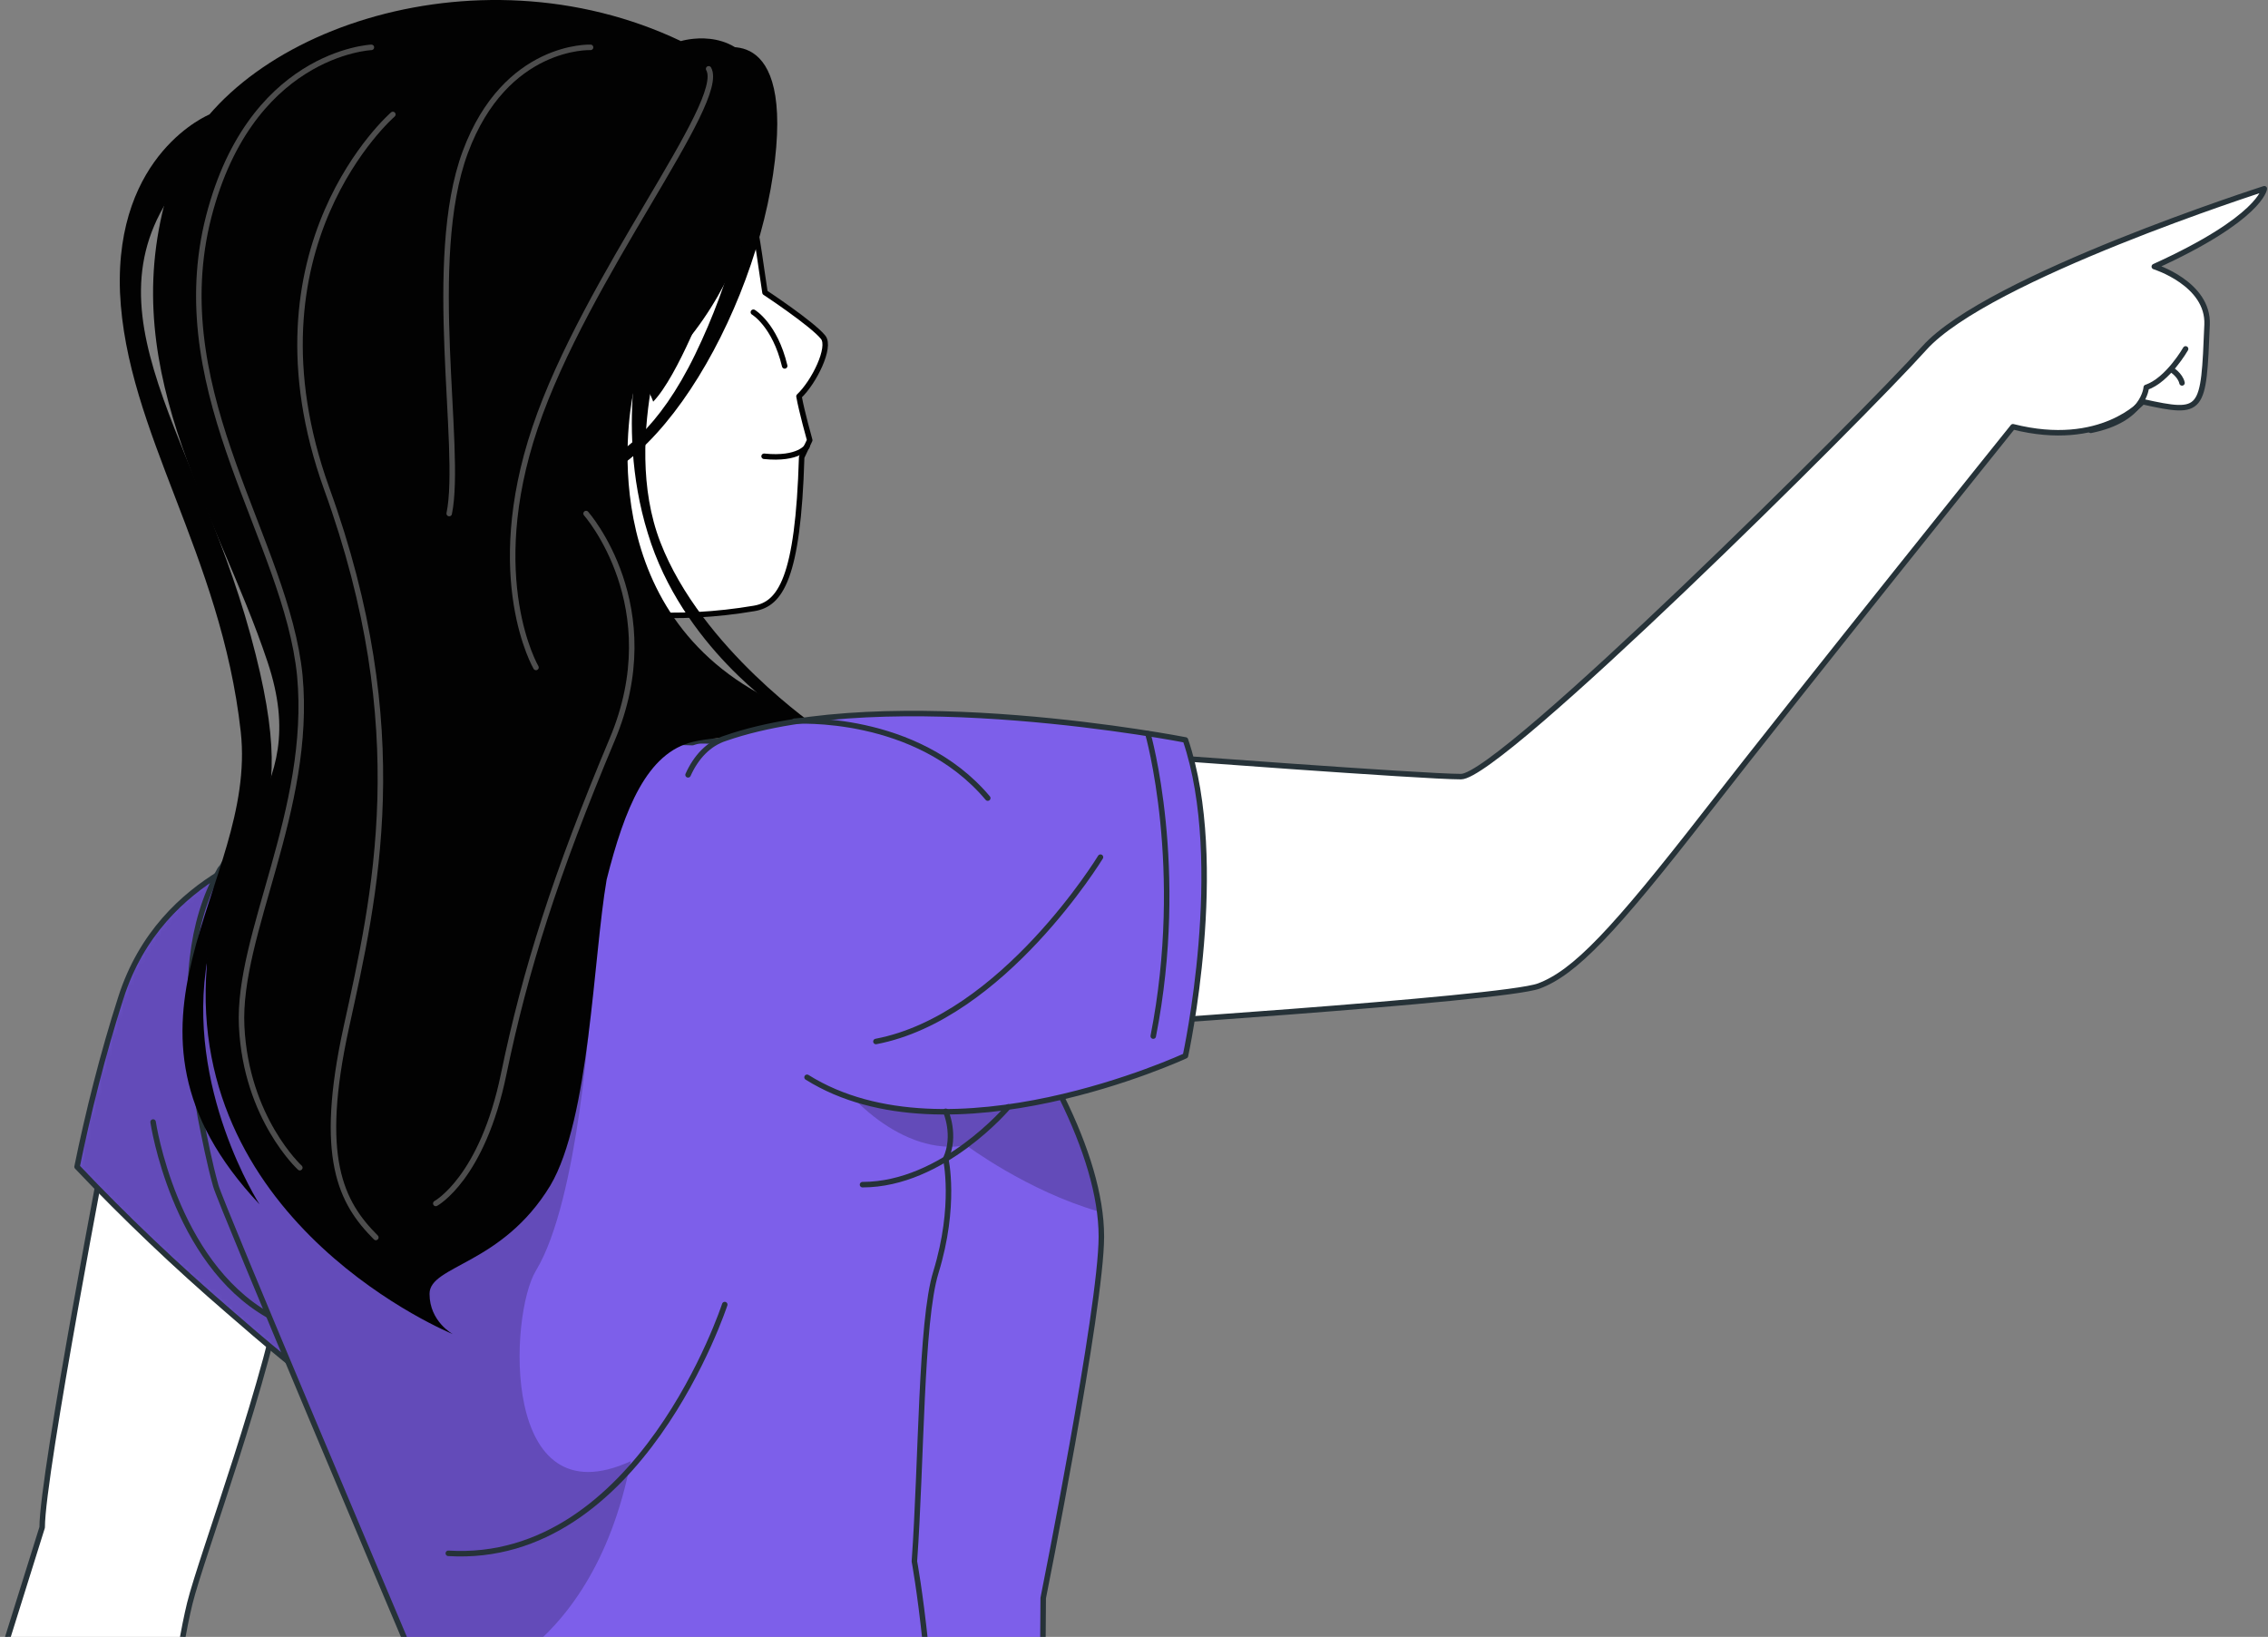 <svg width="413" height="298" viewBox="0 0 413 298" fill="none" xmlns="http://www.w3.org/2000/svg">
<rect x="0" y="0" width="413" height="298" fill="#808080" stroke="none"/>
<path d="M29.508 321.396C29.508 321.396 32.44 300.544 34.558 291.91C36.676 283.277 49.219 250.044 51.989 231.31L19.734 205.734C19.734 205.734 7.679 268.289 7.679 278.064L1 299.404" fill="white"/>
<path d="M29.508 321.396C29.508 321.396 32.44 300.544 34.558 291.91C36.676 283.277 49.219 250.044 51.989 231.31L19.734 205.734C19.734 205.734 7.679 268.289 7.679 278.064L1 299.404" stroke="#263238" stroke-miterlimit="10" stroke-linecap="round" stroke-linejoin="round"/>
<path d="M61.437 254.931C54.758 249.881 48.079 244.342 41.563 238.641C32.114 230.496 22.829 221.699 14.032 212.413C15.987 202.802 18.756 191.725 22.015 181.624C25.761 169.895 33.418 163.053 40.097 158.981C40.26 158.981 40.26 158.818 40.423 158.818C40.911 158.492 41.4 158.166 41.889 158.003C42.866 157.515 43.681 157.026 44.658 156.7C49.871 154.42 53.781 153.768 53.781 153.768L60.623 244.831L61.437 254.931Z" fill="#7D5FEA"/>
<mask id="mask0_102_205" style="mask-type:luminance" maskUnits="userSpaceOnUse" x="14" y="153" width="48" height="102">
<path d="M61.437 254.931C54.758 249.881 48.079 244.342 41.563 238.641C32.114 230.496 22.829 221.699 14.032 212.413C15.987 202.802 18.756 191.725 22.015 181.624C25.761 169.895 33.418 163.053 40.097 158.981C40.26 158.981 40.26 158.818 40.423 158.818C40.911 158.492 41.4 158.166 41.889 158.003C42.866 157.515 43.681 157.026 44.658 156.7C49.871 154.42 53.781 153.768 53.781 153.768L60.623 244.831L61.437 254.931Z" fill="white"/>
</mask>
<g mask="url(#mask0_102_205)">
<path opacity="0.3" d="M61.437 254.931C54.758 249.881 48.079 244.342 41.563 238.641C32.114 230.496 22.829 221.699 14.032 212.413C15.987 202.802 18.756 191.725 22.015 181.624C25.761 169.895 33.418 163.053 40.097 158.981C40.26 158.981 40.26 158.818 40.423 158.818C40.911 158.492 41.4 158.166 41.889 158.003C42.866 157.515 43.681 157.026 44.658 156.7C49.871 154.42 53.781 153.768 53.781 153.768L60.623 244.831L61.437 254.931Z" fill="black" fill-opacity="0.7"/>
</g>
<path d="M61.437 254.931C54.758 249.881 48.079 244.342 41.563 238.641C32.114 230.496 22.829 221.699 14.032 212.413C15.987 202.802 18.756 191.725 22.015 181.624C25.761 169.895 33.418 163.053 40.097 158.981C40.26 158.981 40.26 158.818 40.423 158.818C40.911 158.492 41.4 158.166 41.889 158.003C42.866 157.515 43.681 157.026 44.658 156.7C49.871 154.42 53.781 153.768 53.781 153.768L60.623 244.831L61.437 254.931Z" stroke="#263238" stroke-miterlimit="10" stroke-linecap="round" stroke-linejoin="round"/>
<path d="M27.879 204.268C27.879 204.268 31.626 229.681 48.894 239.455" stroke="#263238" stroke-miterlimit="10" stroke-linecap="round" stroke-linejoin="round"/>
<path d="M200.394 224.957C200.394 237.989 189.805 290.77 189.805 290.77L189.48 337.035C189.48 337.035 167.488 344.365 132.137 344.365C88.805 344.365 69.582 332.799 67.79 331.659C67.79 331.659 67.79 331.659 67.627 331.496L74.144 299.404C74.144 299.404 39.934 218.604 39.282 215.834C38.142 211.762 37.327 207.526 36.513 203.454C34.721 193.191 34.069 183.091 35.047 174.457C35.698 168.592 37.327 163.216 39.771 158.818C39.934 158.492 40.097 158.166 40.423 157.841C41.237 156.375 42.377 155.071 43.518 153.931C43.681 153.768 43.681 153.768 43.844 153.605C44.821 152.628 46.124 151.487 47.265 150.673C47.59 150.347 48.079 150.021 48.568 149.695C48.894 149.37 49.219 149.207 49.545 149.044C49.708 148.881 50.034 148.718 50.197 148.555C50.523 148.392 50.848 148.229 51.174 148.066C51.663 147.741 52.152 147.578 52.64 147.252C78.379 132.916 126.273 135.197 126.273 135.197C126.762 135.034 127.25 134.871 127.902 134.871H128.065C128.879 134.871 129.857 134.871 130.997 135.034C142.889 137.315 164.718 156.863 180.846 179.018C185.733 185.86 190.131 192.865 193.552 199.87C197.625 208.667 200.394 217.463 200.394 224.957Z" fill="#7D5FEA"/>
<path opacity="0.3" d="M200.068 220.559C187.036 216.812 175.959 208.504 175.959 208.504C164.393 210.622 153.315 199.218 150.383 193.028L188.339 190.584C190.131 193.68 191.923 196.612 193.389 199.707C196.81 207.038 199.254 214.042 200.068 220.559Z" fill="black" fill-opacity="0.7"/>
<path opacity="0.3" d="M81.8 307.712C81.8 307.712 90.272 344.203 67.628 331.659C67.628 331.659 67.628 331.659 67.465 331.496L73.981 299.404C73.981 299.404 39.771 218.604 39.12 215.834C37.979 211.762 37.165 207.526 36.35 203.454C34.558 193.191 33.907 183.091 34.884 174.457C35.536 168.592 37.165 163.217 39.608 158.818C39.771 158.492 39.934 158.167 40.26 157.841C41.075 156.375 42.215 155.071 43.355 153.931C43.518 153.768 43.518 153.768 43.681 153.605C44.658 152.628 45.962 151.487 47.102 150.673C47.428 150.347 47.916 150.021 48.405 149.696C48.731 149.37 49.057 149.207 49.383 149.044C49.545 148.881 49.871 148.718 50.034 148.555C50.36 148.392 50.686 148.229 51.012 148.066C51.5 147.741 51.989 147.578 52.478 147.252C76.099 149.044 102.489 160.284 107.539 183.254C107.539 183.254 105.422 218.441 97.602 231.31C92.715 239.293 91.086 276.923 114.87 266.009C107.539 303.477 81.8 307.712 81.8 307.712Z" fill="black" fill-opacity="0.7"/>
<path d="M67.627 331.496L74.144 299.404C74.144 299.404 39.934 218.604 39.282 215.834C38.142 211.762 37.327 207.526 36.513 203.454C34.721 193.191 34.069 183.091 35.047 174.457C35.698 168.592 37.327 163.216 39.771 158.818C39.934 158.492 40.097 158.166 40.423 157.841C41.237 156.375 42.377 155.071 43.518 153.931C43.681 153.768 43.681 153.768 43.844 153.605C44.821 152.628 46.124 151.487 47.265 150.673C71.049 132.753 126.11 135.197 126.11 135.197C126.599 135.034 127.087 134.871 127.739 134.871H127.902C128.716 134.871 129.694 134.871 130.834 135.034C142.726 137.315 164.555 156.863 180.683 179.018C185.57 185.86 189.968 192.865 193.389 199.87C197.788 208.83 200.557 217.626 200.557 225.12C200.557 238.152 189.968 290.933 189.968 290.933L189.642 337.198" stroke="#263238" stroke-miterlimit="10" stroke-linecap="round" stroke-linejoin="round"/>
<path d="M149.893 61.402C147.939 58.958 139.305 53.256 139.305 53.256C137.513 42.016 136.698 27.029 124.969 15.3C109.005 -0.665 72.188 4.385 60.133 28.169C36.187 75.574 81.637 120.21 137.35 110.761C142.074 109.947 145.332 105.386 145.984 83.231L147.45 80.135C147.45 80.135 145.984 74.923 145.495 72.153C148.264 69.547 151.36 63.194 149.893 61.402Z" fill="white" stroke="#020202" stroke-miterlimit="10" stroke-linecap="round" stroke-linejoin="round"/>
<path d="M136.21 35.663C136.21 35.663 134.092 38.921 132.952 43.156" stroke="#020202" stroke-miterlimit="10" stroke-linecap="round" stroke-linejoin="round"/>
<path d="M137.188 56.84C137.188 56.84 141.098 59.121 142.89 66.614" stroke="#020202" stroke-miterlimit="10" stroke-linecap="round" stroke-linejoin="round"/>
<path d="M146.961 81.276C146.961 81.276 145.495 83.719 139.142 83.068" stroke="#020202" stroke-miterlimit="10" stroke-linecap="round" stroke-linejoin="round"/>
<path d="M130.345 9.109C130.345 9.109 145.006 3.082 140.771 31.753C136.535 60.424 115.358 94.471 97.439 88.118L97.764 85.511C97.764 85.511 113.403 91.702 126.598 64.497C139.793 37.292 138.653 12.367 131.16 16.766L130.345 9.109Z" fill="#020202"/>
<path d="M129.043 53.582C129.043 53.582 123.504 68.406 118.943 73.131C118.943 73.131 117.151 67.429 112.753 67.429C108.354 67.429 104.607 55.863 104.607 55.863L129.043 53.582Z" fill="#020202"/>
<path d="M123.015 54.234C123.015 54.234 112.752 79.321 120.246 98.706C127.739 118.092 149.079 132.59 149.079 132.59L142.238 129.495C142.238 129.495 124.155 117.603 117.965 97.077C111.612 76.552 117.639 57.166 117.639 57.166L123.015 54.234Z" fill="#020202"/>
<path d="M38.142 20.838C38.142 20.838 20.874 27.843 21.852 53.256C22.992 78.669 40.26 100.824 43.843 133.242C46.939 161.424 16.15 186.186 47.264 219.255C47.264 219.255 33.581 198.078 37.816 174.457C42.052 150.836 56.224 154.257 45.635 115.648C35.047 77.04 12.566 54.234 35.861 29.635L38.142 20.838Z" fill="#020202"/>
<path d="M138.165 126.237C106.724 108.807 115.358 71.339 115.358 71.339C138.979 53.908 142.075 21.327 137.839 13.019C133.441 4.548 123.992 7.48 123.992 7.48C86.361 -10.439 40.097 6.177 31.3 32.568C20.06 66.289 39.282 92.19 48.731 120.536C57.202 145.949 37.653 150.673 37.653 175.923C33.906 223.165 82.452 242.876 82.452 242.876C82.452 242.876 78.216 240.596 78.216 235.546C78.216 230.333 91.412 230.333 100.208 215.834C107.376 203.779 108.028 174.294 110.471 160.121C113.729 147.252 117.802 136.989 126.273 135.034C148.428 130.147 167.65 151.65 167.65 151.65C167.65 151.65 169.605 143.668 138.165 126.237Z" fill="#020202"/>
<g opacity="0.3">
<path d="M129.042 12.53C132.463 18.558 106.725 50.324 97.439 77.855C88.154 105.385 97.602 121.513 97.602 121.513" stroke="white" stroke-miterlimit="10" stroke-linecap="round" stroke-linejoin="round"/>
<path d="M71.538 20.838C71.538 20.838 43.681 44.948 59.483 88.932C75.447 132.916 68.28 163.216 63.067 187C57.854 210.784 62.089 218.929 68.442 225.283" stroke="white" stroke-miterlimit="10" stroke-linecap="round" stroke-linejoin="round"/>
<path d="M106.724 93.493C106.724 93.493 121.711 110.436 111.448 134.708C101.186 159.144 95.647 176.574 91.737 195.471C87.827 214.531 79.356 219.092 79.356 219.092" stroke="white" stroke-miterlimit="10" stroke-linecap="round" stroke-linejoin="round"/>
<path d="M107.54 8.62C107.54 8.62 92.064 7.969 84.733 27.68C77.402 47.392 84.244 81.601 81.801 93.493" stroke="white" stroke-miterlimit="10" stroke-linecap="round" stroke-linejoin="round"/>
<path d="M67.628 8.621C67.628 8.621 44.984 9.598 37.654 40.876C30.486 72.316 52.152 98.544 54.596 122.979C56.876 147.415 43.192 170.058 44.007 186.838C44.821 203.617 54.596 212.576 54.596 212.576" stroke="white" stroke-miterlimit="10" stroke-linecap="round" stroke-linejoin="round"/>
</g>
<path d="M209.354 137.641C209.354 137.641 259.04 141.387 266.045 141.387C273.213 141.387 338.863 76.226 350.429 63.356C361.995 50.487 412.332 34.36 412.332 34.36C412.332 34.36 411.681 39.735 392.295 48.532C392.295 48.532 402.232 51.627 401.906 59.121C401.255 75.086 401.255 75.574 390.177 73.131C390.177 73.131 382.684 81.765 366.556 77.692C366.556 77.692 327.948 125.749 310.843 147.741C293.738 169.733 286.734 177.063 280.217 179.507C273.701 181.95 195.182 187 195.182 187L209.354 137.641Z" fill="white" stroke="#263238" stroke-miterlimit="10" stroke-linecap="round" stroke-linejoin="round"/>
<path d="M146.962 196.123C172.7 212.251 215.87 192.213 215.87 192.213C215.87 192.213 223.526 157.189 215.87 134.708C215.87 134.708 161.786 124.12 132.137 134.383C129.042 135.36 126.762 137.804 125.295 141.062" fill="#7D5FEA"/>
<path d="M146.962 196.123C172.7 212.251 215.87 192.213 215.87 192.213C215.87 192.213 223.526 157.189 215.87 134.708C215.87 134.708 161.786 124.12 132.137 134.383C129.042 135.36 126.762 137.804 125.295 141.062" stroke="#263238" stroke-miterlimit="10" stroke-linecap="round" stroke-linejoin="round"/>
<path d="M209.029 133.568C209.029 133.568 216.034 158.003 210.006 188.629" stroke="#263238" stroke-miterlimit="10" stroke-linecap="round" stroke-linejoin="round"/>
<path d="M200.394 156.049C200.394 156.049 182.638 185.208 159.505 189.607" stroke="#263238" stroke-miterlimit="10" stroke-linecap="round" stroke-linejoin="round"/>
<path d="M183.615 201.499C183.615 201.499 171.723 215.671 157.062 215.671" stroke="#263238" stroke-miterlimit="10" stroke-linecap="round" stroke-linejoin="round"/>
<path d="M172.212 202.313C172.212 202.313 174.167 206.712 172.212 210.947C172.212 210.947 174.167 219.418 170.42 231.636C167.651 240.596 167.813 266.172 166.51 284.254C166.51 284.254 170.583 305.92 170.42 338.664" stroke="#263238" stroke-miterlimit="10" stroke-linecap="round" stroke-linejoin="round"/>
<path d="M144.682 131.287C144.682 131.287 166.837 129.821 179.869 145.297" stroke="#263238" stroke-miterlimit="10" stroke-linecap="round" stroke-linejoin="round"/>
<path d="M397.996 63.519C397.996 63.519 394.738 69.221 390.829 70.524C390.829 70.524 390.503 76.389 380.729 78.343" stroke="#263238" stroke-miterlimit="10" stroke-linecap="round" stroke-linejoin="round"/>
<path d="M395.39 67.266C395.39 67.266 397.019 68.243 397.344 69.71" stroke="#263238" stroke-miterlimit="10" stroke-linecap="round" stroke-linejoin="round"/>
<path d="M131.974 237.501C131.974 237.501 116.499 284.906 81.637 282.788" stroke="#263238" stroke-miterlimit="10" stroke-linecap="round" stroke-linejoin="round"/>
</svg>
